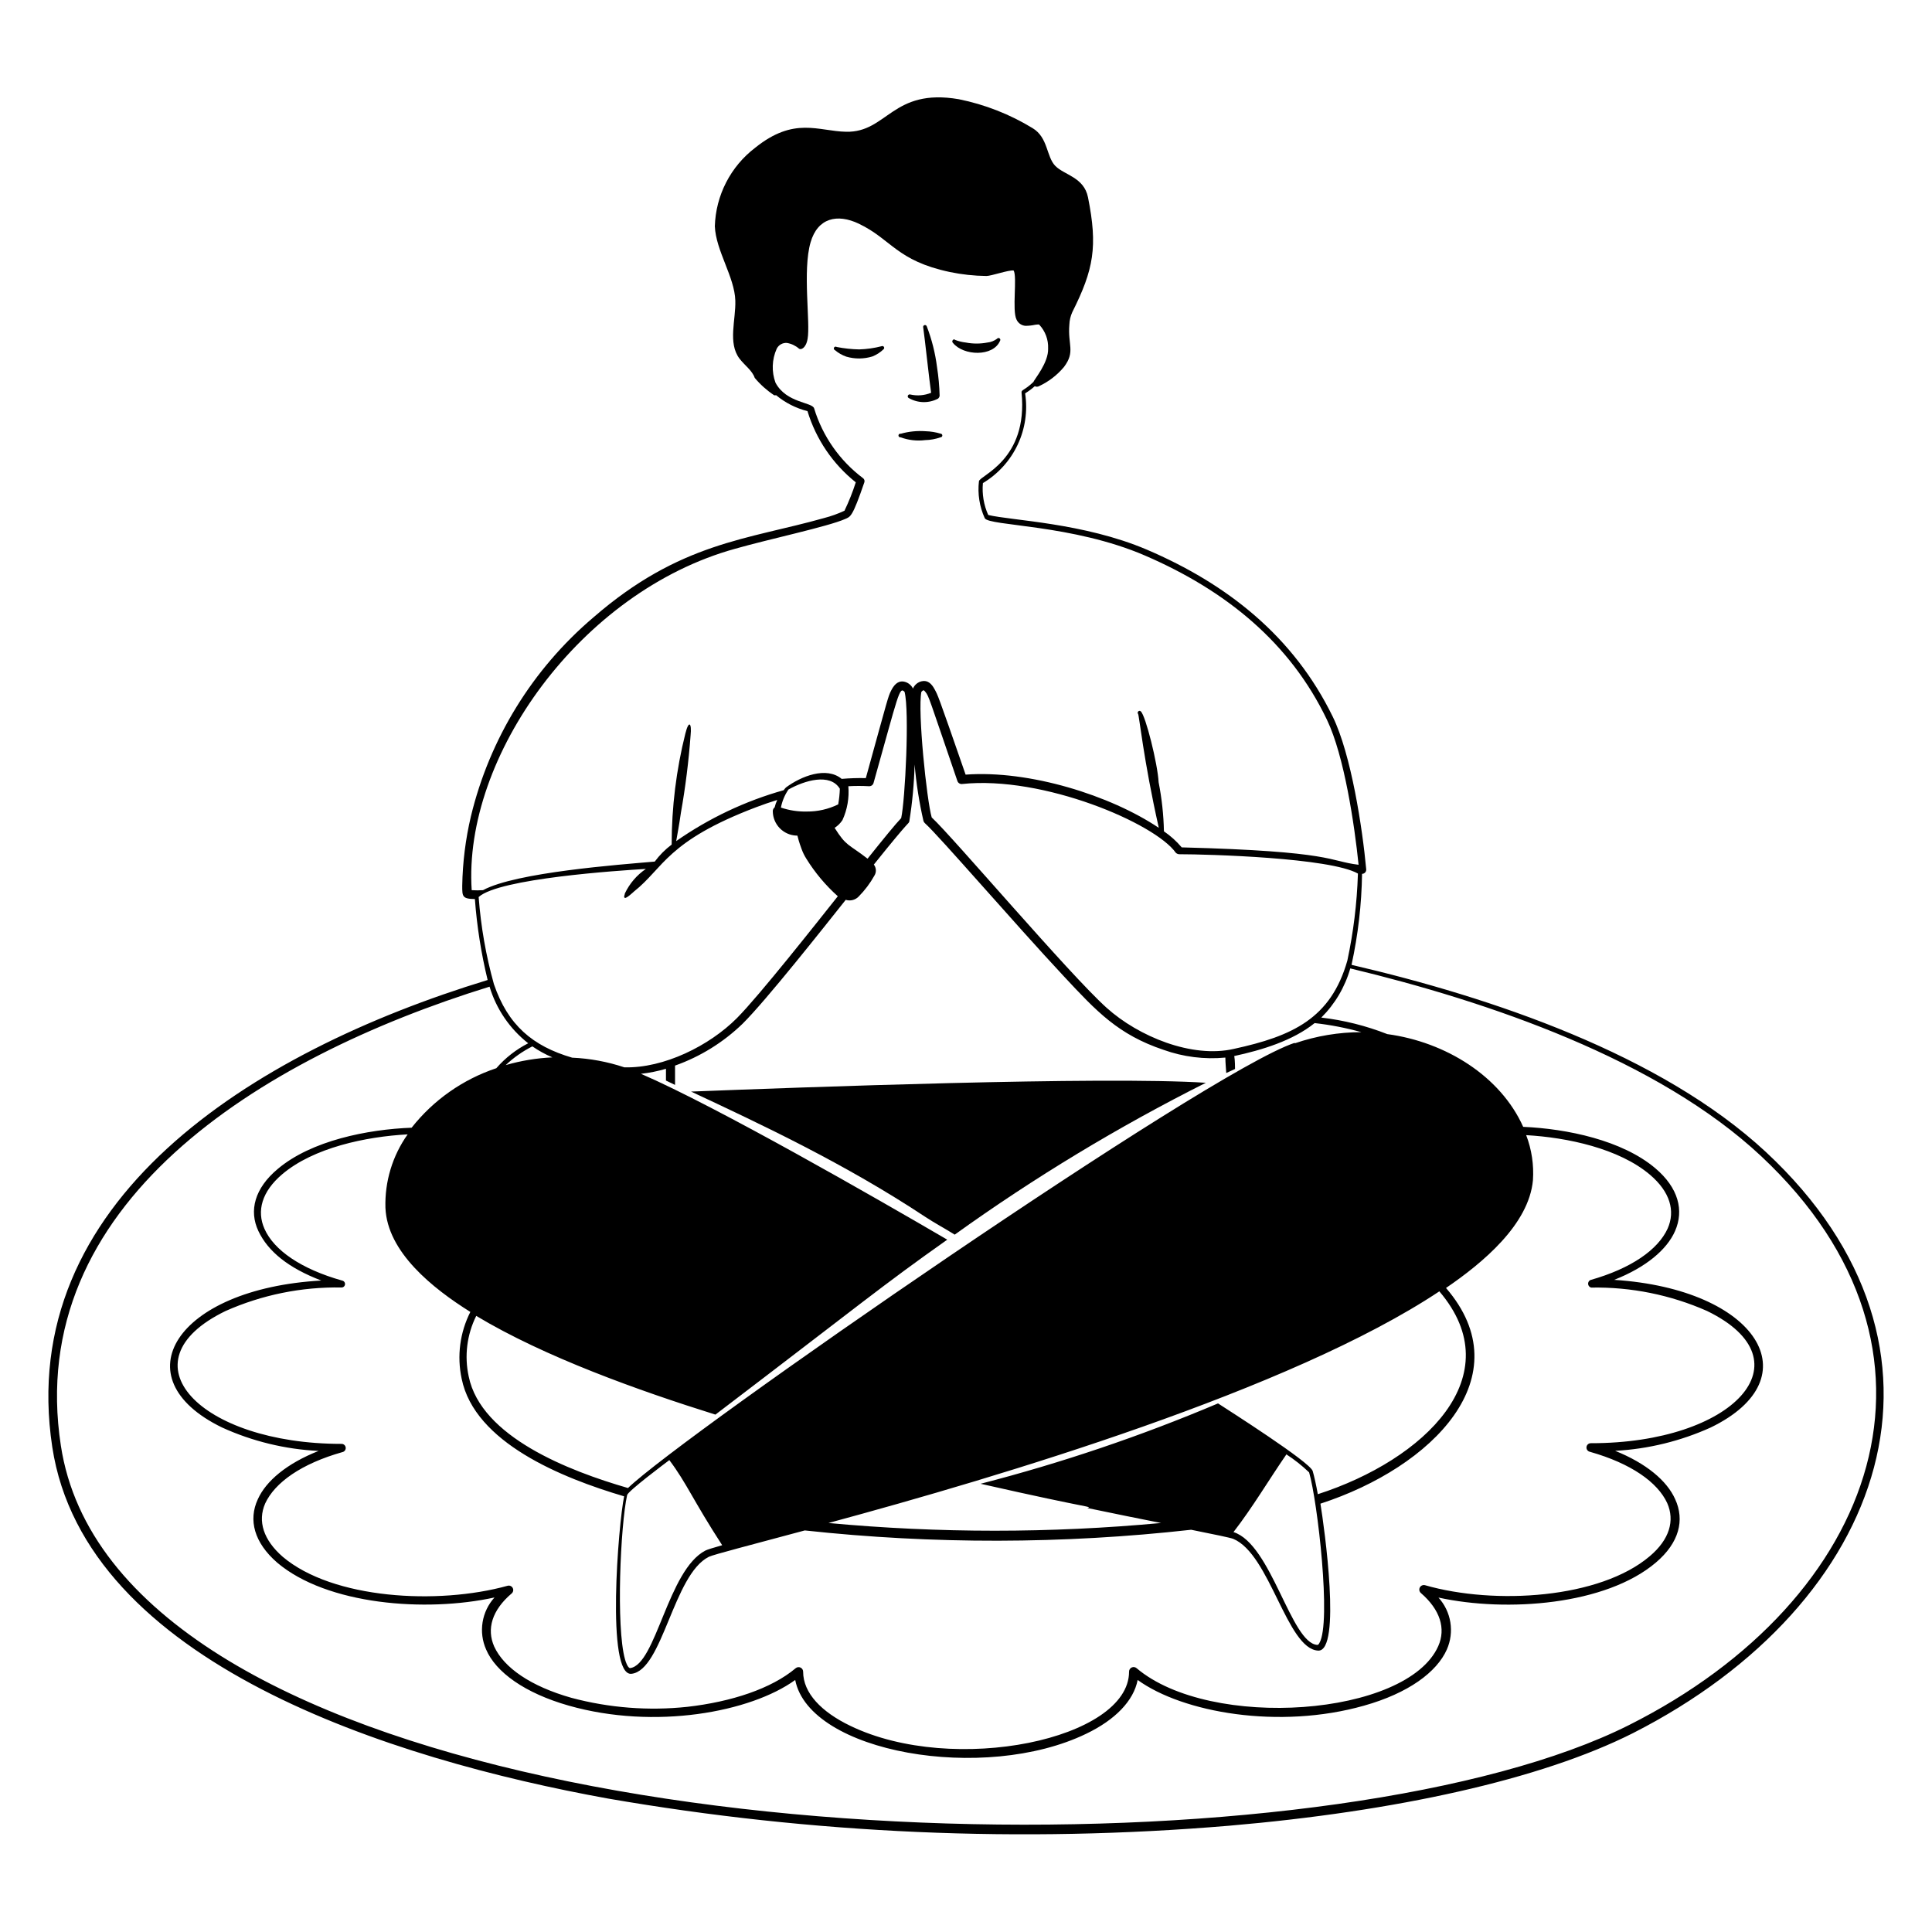 <?xml version="1.0" encoding="UTF-8"?>
<svg xmlns="http://www.w3.org/2000/svg" width="455" height="455" viewBox="0 0 455 455" fill="none">
  <path fill-rule="evenodd" clip-rule="evenodd" d="M415.87 271.294C391.095 248.293 351.237 234.894 318.295 227.227C319.834 220.184 320.665 213.005 320.775 205.796C320.912 205.797 321.047 205.769 321.172 205.714C321.297 205.66 321.409 205.579 321.501 205.479C321.593 205.378 321.663 205.259 321.707 205.13C321.75 205 321.766 204.863 321.753 204.727C320.866 195.036 318.204 177.655 313.882 168.805C304.668 149.9 289.062 137.546 270.043 129.425C255.164 123.1 238.193 122.6 232.733 121.28C231.679 118.926 231.248 116.341 231.481 113.773C235.051 111.637 237.904 108.485 239.674 104.721C241.445 100.957 242.054 96.75 241.423 92.638C242.231 92.147 242.993 91.584 243.698 90.954C243.849 91.034 244.017 91.076 244.187 91.076C244.358 91.076 244.526 91.034 244.676 90.954C246.96 89.894 248.981 88.34 250.591 86.404C253.299 82.787 251.433 81.24 251.843 76.44C251.881 75.434 252.112 74.446 252.525 73.528C257.576 63.45 258.554 58.081 256.233 46.478C255.278 41.724 250.682 41.246 248.544 39.084C246.405 36.923 246.86 32.396 243.198 30.189C237.839 26.916 231.949 24.606 225.794 23.364C210.119 20.68 208.982 31.236 199.267 31.031C192.67 30.895 187.051 27.391 177.837 34.807C174.98 36.986 172.646 39.776 171.005 42.972C169.364 46.167 168.457 49.689 168.35 53.281C168.578 59.036 173.014 65.247 173.173 70.798C173.31 75.348 171.376 80.763 174.151 84.448C175.357 86.04 177.154 87.246 177.746 88.998C179.06 90.566 180.593 91.937 182.296 93.07C182.45 93.128 182.619 93.128 182.774 93.07C184.926 94.86 187.453 96.142 190.167 96.824C192.174 103.436 196.141 109.282 201.542 113.591C200.811 115.879 199.922 118.114 198.881 120.279C197.33 121.004 195.715 121.583 194.058 122.008C176.131 127.081 160.137 127.673 139.731 145.418C125.407 157.579 115.315 173.973 110.906 192.237C109.638 197.608 108.951 203.1 108.859 208.617C108.859 211.12 108.859 211.689 111.839 211.734C112.316 218.161 113.321 224.537 114.842 230.799C58.945 247.838 3.549 282.987 12.308 340.772C20.043 391.71 92.365 414.368 143.12 423.56C191.416 431.923 240.583 434.079 289.426 429.975C328.624 426.608 362.885 419.1 384.543 408.181C444.626 377.65 465.465 317.431 415.87 271.294ZM317.317 226.203C313.45 239.853 304.395 244.016 290.586 247.019C280.735 249.294 268.132 244.107 260.624 237.351C251.797 229.411 224.474 197.197 219.424 192.51C218.241 188.438 216.08 167.485 216.99 162.935C217.49 162.389 217.604 162.549 217.922 162.935C218.787 164.005 218.719 164.209 225.475 183.934C225.551 184.157 225.7 184.348 225.898 184.476C226.097 184.605 226.332 184.662 226.567 184.639C245.677 182.614 272.067 193.921 276.913 200.837C277.037 200.955 277.184 201.045 277.344 201.104C277.505 201.163 277.675 201.188 277.846 201.178C284.512 201.178 313.245 201.997 319.797 205.728V205.887C319.574 212.719 318.744 219.518 317.317 226.203ZM374.715 303.235C384.107 303.066 393.423 304.944 402.015 308.74C426.244 320.502 408.203 339.908 374.715 339.885C374.456 339.867 374.2 339.949 373.998 340.113C373.797 340.277 373.666 340.512 373.631 340.77C373.596 341.027 373.661 341.288 373.811 341.5C373.962 341.712 374.188 341.858 374.442 341.91C384.088 344.64 390.367 349.053 392.642 353.99C394.462 358.131 393.188 362.567 388.525 366.503C376.831 376.444 352.125 378.06 335.608 373.328C335.374 373.264 335.125 373.281 334.902 373.378C334.679 373.474 334.496 373.643 334.382 373.858C334.268 374.072 334.231 374.319 334.276 374.557C334.321 374.796 334.446 375.012 334.63 375.17C339.18 379.106 340.545 383.542 338.725 387.66C331.399 404.245 285.058 407.589 267.677 392.87C267.521 392.733 267.329 392.645 267.125 392.615C266.92 392.585 266.711 392.616 266.523 392.703C266.335 392.789 266.177 392.929 266.066 393.104C265.956 393.279 265.899 393.482 265.902 393.689C265.902 409.614 224.611 418.236 200.268 406.452C193.443 403.176 189.144 398.717 189.144 393.689C189.143 393.486 189.084 393.288 188.975 393.117C188.866 392.946 188.711 392.81 188.527 392.724C188.344 392.638 188.139 392.607 187.938 392.632C187.737 392.658 187.548 392.74 187.392 392.87C181.682 397.693 172.24 400.787 161.889 401.97C152.736 402.944 143.482 402.227 134.589 399.854C124.943 397.124 118.664 392.733 116.389 387.774C114.569 383.656 115.843 379.22 120.507 375.261C120.688 375.105 120.811 374.892 120.854 374.656C120.897 374.421 120.858 374.178 120.744 373.967C120.629 373.757 120.446 373.593 120.225 373.501C120.004 373.409 119.758 373.396 119.529 373.464C103.103 378.014 78.374 376.604 66.589 366.639C62.039 362.681 60.629 358.244 62.449 354.081C64.724 349.144 70.98 344.708 80.649 341.978C80.889 341.927 81.101 341.787 81.243 341.586C81.384 341.386 81.446 341.139 81.414 340.896C81.382 340.652 81.261 340.43 81.073 340.272C80.884 340.114 80.644 340.033 80.398 340.044C47.138 340.044 28.506 320.707 53.099 308.763C61.685 304.945 71.003 303.05 80.398 303.212C80.603 303.222 80.803 303.155 80.96 303.025C81.118 302.895 81.221 302.711 81.249 302.508C81.278 302.306 81.23 302.1 81.114 301.932C80.999 301.763 80.825 301.644 80.626 301.597C70.889 298.867 64.496 294.408 62.289 289.403C60.401 285.171 61.675 280.621 66.43 276.572C73.824 270.27 86.2 267.676 96.005 267.153C92.427 272.194 90.59 278.264 90.772 284.443C91.205 294.885 101.875 303.394 110.77 308.968C108.307 313.819 107.584 319.368 108.722 324.688C111.771 339.749 132.337 348.075 146.988 352.397C145.646 358.676 142.665 394.917 148.74 394.189C156.088 393.325 158.568 370.802 166.94 366.639C168.077 366.093 176.608 363.909 189.53 360.428C219.778 363.71 250.294 363.656 280.53 360.269C286.172 361.407 289.63 362.112 290.427 362.408C299.117 366.002 303.053 388.342 310.424 388.729C315.975 389.025 311.88 359.655 310.97 354.127C337.405 345.527 358.54 324.188 340.545 303.326C349.213 297.411 360.064 288.379 361.02 277.937C361.261 274.329 360.718 270.713 359.427 267.335C369.119 267.881 381.313 270.475 388.616 276.686C393.302 280.689 394.599 285.171 392.733 289.357C390.458 294.317 384.179 298.73 374.533 301.46C374.361 301.548 374.219 301.685 374.127 301.855C374.034 302.024 373.995 302.218 374.015 302.41C374.034 302.602 374.112 302.784 374.237 302.931C374.362 303.078 374.529 303.184 374.715 303.235ZM130.085 249.021C126.363 249.191 122.674 249.802 119.096 250.841C120.964 249.074 123.079 247.587 125.375 246.428C126.855 247.447 128.432 248.316 130.085 249.021ZM157.635 343.866C161.707 349.281 163.186 353.285 170.079 363.909C167.804 364.546 166.553 364.956 166.143 365.16C157.294 369.71 154.518 392.051 148.398 392.847C147.852 392.847 147.329 391.323 147.193 390.777C145.054 383.201 146.123 359.2 147.693 352.102C147.875 351.169 156.816 344.48 157.635 343.866ZM338.975 304.122C355.992 324.051 335.449 343.798 310.356 351.897C309.946 349.622 309.514 347.711 309.15 346.437C308.513 344.321 289.289 332.104 286.855 330.512C268.708 338.194 250.017 344.521 230.935 349.44C258.577 355.696 256.961 354.673 256.097 355.15C262.626 356.515 268.496 357.698 273.432 358.677C247.379 361.1 221.157 361.1 195.104 358.677C235.554 347.734 304.122 327.304 338.975 304.122ZM302.894 342.478C304.831 343.728 306.644 345.16 308.308 346.755C310.287 353.581 313.586 382.155 310.72 386.955C310.583 387.205 310.447 387.387 310.242 387.387C304.008 387 299.458 363.659 290.495 360.815C295.068 354.9 298.867 348.439 302.985 342.478H302.894ZM304.873 245.609C284.284 252.434 160.752 337.997 147.898 350.441C133.975 346.414 113.295 338.406 110.383 324.165C109.332 319.347 109.958 314.314 112.158 309.9C128.265 319.592 150.537 327.532 168.487 333.151C203.362 306.602 207.503 302.962 223.087 291.951C206.365 282.191 168.737 260.578 150.946 252.889C152.942 252.67 154.913 252.274 156.839 251.706V254.481L158.977 255.505V250.955C164.932 248.844 170.363 245.477 174.902 241.082C180.453 235.576 193.921 218.514 199.176 211.916C199.701 212.083 200.261 212.101 200.795 211.968C201.329 211.836 201.816 211.558 202.202 211.165C203.664 209.688 204.919 208.02 205.933 206.206C206.178 205.811 206.296 205.351 206.271 204.888C206.247 204.424 206.081 203.979 205.797 203.612C214.76 192.419 213.85 194.217 214.146 193.466C214.861 189.025 215.279 184.54 215.397 180.043C215.781 184.531 216.48 188.986 217.49 193.375C217.565 193.577 217.69 193.757 217.854 193.898C221.289 196.992 238.739 217.285 250.637 230.025C258.235 238.17 263.354 243.675 274.024 247.247C278.685 248.915 283.656 249.537 288.584 249.067C288.584 250.432 288.743 251.66 288.789 252.707L290.859 251.751C290.859 251.592 290.859 249.636 290.677 248.703C297.206 247.292 304.463 245.086 309.605 240.945C313.327 241.359 317.009 242.075 320.616 243.084C315.29 243.084 310 243.968 304.964 245.7L304.873 245.609ZM204.318 202.225C199.768 198.698 199.336 199.381 196.56 194.967C197.292 194.493 197.919 193.874 198.403 193.147C199.546 190.65 200.024 187.899 199.791 185.162C201.42 185.071 203.053 185.071 204.682 185.162C204.918 185.17 205.15 185.098 205.34 184.958C205.53 184.817 205.667 184.617 205.728 184.389C211.643 163.368 211.78 161.639 213.031 162.935C214.214 167.485 213.168 188.506 212.235 192.67C210.938 194.012 208.026 197.584 204.318 202.225ZM197.789 185.754C197.752 186.99 197.622 188.222 197.402 189.439C195.101 190.566 192.57 191.143 190.008 191.123C187.937 191.169 185.874 190.854 183.911 190.19C184.206 188.666 184.81 187.218 185.686 185.936C189.508 183.797 195.491 182 197.789 185.754ZM173.105 129.243C181.067 126.968 194.945 124.033 199.017 122.236C200.314 121.667 200.723 121.849 203.567 113.568C203.62 113.395 203.618 113.21 203.561 113.039C203.504 112.868 203.395 112.719 203.249 112.612C197.766 108.497 193.734 102.745 191.737 96.187C191.328 94.686 185.208 94.959 182.637 90.135C181.686 87.54 181.783 84.675 182.91 82.15C183.127 81.704 183.473 81.334 183.903 81.086C184.333 80.839 184.827 80.726 185.322 80.763C186.376 80.937 187.36 81.402 188.165 82.105C188.552 82.446 189.781 82.105 190.19 79.83C190.895 76.076 188.962 63.723 190.895 57.08C192.556 51.324 197.174 50.255 202.27 52.689C210.005 56.397 211.143 61.402 223.701 64.064C226.53 64.652 229.41 64.964 232.3 64.997C233.483 64.997 237.465 63.563 238.716 63.7C239.603 65.224 238.306 73.118 239.398 75.257C239.583 75.672 239.878 76.03 240.251 76.29C240.624 76.551 241.06 76.705 241.514 76.736C242.279 76.732 243.042 76.648 243.789 76.486C243.994 76.486 244.631 76.326 244.767 76.486C245.464 77.231 246.006 78.108 246.361 79.065C246.717 80.022 246.878 81.039 246.838 82.059C246.974 85.449 243.493 89.43 243.402 89.931C241.287 91.956 240.513 91.773 240.581 92.433C242.174 108.358 230.731 111.953 230.549 113.34C230.205 116.308 230.677 119.312 231.914 122.031C232.846 123.919 252.548 123.441 269.701 130.858C288.675 139.048 303.826 151.333 312.517 169.533C316.589 178.019 319.001 194.308 319.956 203.658C312.858 202.816 314.314 200.496 278.301 199.563C277.082 198.122 275.674 196.851 274.115 195.786C274.034 191.905 273.615 188.038 272.864 184.229C272.636 179.861 269.792 168.509 268.678 167.554C268.314 167.144 267.699 167.69 268.018 168.122C268.245 168.122 269.292 178.951 272.909 194.967C261.534 187.323 242.401 181.317 227.409 182.432C220.675 163.004 220.88 163.8 220.152 162.412C219.424 161.024 218.491 160.137 217.103 160.433C216.641 160.531 216.209 160.74 215.845 161.041C215.48 161.342 215.194 161.727 215.01 162.162C214.797 161.719 214.478 161.336 214.081 161.046C213.684 160.756 213.222 160.569 212.735 160.501C211.348 160.342 210.46 161.411 209.801 162.776C209.141 164.141 209.255 163.891 203.908 183.251C202.011 183.21 200.112 183.271 198.221 183.433C194.581 180.43 188.643 182.819 185.094 185.458C184.901 185.654 184.726 185.867 184.571 186.095C175.517 188.641 166.957 192.694 159.25 198.084C159.569 196.241 159.91 194.512 160.365 191.373C161.432 185.349 162.191 179.274 162.64 173.173C162.936 170.284 162.23 169.465 161.411 172.741C159.266 181.296 158.181 190.083 158.181 198.903C156.669 200.04 155.328 201.389 154.2 202.907C145.873 203.635 121.485 205.432 113.75 209.641C112.864 209.7 111.975 209.7 111.088 209.641C109.018 178.201 136.773 139.298 173.105 129.243ZM112.726 211.256C117.527 206.866 145.714 205.023 152.107 204.636C149.981 206.085 148.278 208.071 147.17 210.392C147.17 210.665 146.783 211.325 147.17 211.461C147.557 211.598 149.104 210.142 149.308 209.96C156.361 204.363 156.998 198.107 178.087 190.099C179.702 189.485 181.363 188.916 183.047 188.393C182.783 188.954 182.577 189.541 182.432 190.144C182.286 190.255 182.169 190.4 182.094 190.567C182.018 190.734 181.986 190.917 182 191.1C182.021 192.567 182.6 193.971 183.618 195.027C184.636 196.083 186.018 196.713 187.483 196.787C188.074 196.787 187.483 196.446 188.78 199.95C189.068 200.746 189.441 201.509 189.894 202.225C191.93 205.515 194.428 208.495 197.311 211.074C192.374 217.285 178.792 234.507 173.537 239.785C167.053 246.291 156.315 251.615 147.033 251.365C143.064 250.039 138.929 249.273 134.748 249.09C125.421 246.36 119.62 241.423 116.321 231.777C114.448 225.072 113.244 218.199 112.726 211.256ZM383.633 406.27C317.203 439.667 132.155 440.099 52.007 389.98C31.281 376.99 17.404 360.633 14.332 340.454C5.642 283.783 60.788 249.226 115.297 232.368C116.884 237.644 120.062 242.3 124.397 245.7C121.542 247.158 118.993 249.15 116.89 251.569C109.014 254.194 102.079 259.066 96.938 265.583C86.587 265.97 73.323 268.609 65.406 275.298C59.969 279.848 58.581 285.126 60.856 289.926C63.131 294.726 67.909 298.616 75.666 301.574C41.359 303.508 28.324 324.529 52.279 336.177C59.445 339.443 67.165 341.319 75.029 341.705C67.545 344.663 62.654 348.78 60.72 353.08C58.445 357.971 59.855 363.295 65.27 368.004C77.009 377.969 100.259 379.766 116.457 376.217C114.979 377.847 114.005 379.871 113.654 382.043C113.302 384.216 113.589 386.443 114.478 388.456C116.753 393.803 123.578 398.739 133.975 401.697C154.2 407.43 176.768 403.244 187.278 395.645C190.622 412.799 231.823 419.919 255.801 408.317C262.626 405.041 266.971 400.559 267.927 395.645C278.551 403.335 301.21 407.362 321.23 401.697C331.672 398.762 338.384 393.803 340.75 388.456C341.634 386.446 341.918 384.223 341.567 382.055C341.216 379.887 340.244 377.867 338.77 376.24C354.9 379.766 378.196 377.991 389.958 368.004C395.486 363.318 396.783 357.971 394.508 353.057C392.574 348.712 387.683 344.617 380.38 341.682C388.164 341.257 395.801 339.391 402.903 336.177C426.904 324.529 413.868 303.599 380.153 301.415C387.637 298.457 392.551 294.317 394.485 289.926C396.624 285.057 395.304 279.757 389.821 275.116C382.041 268.541 369.096 265.834 358.722 265.379C353.376 253.458 340.522 245.404 326.713 243.539C321.723 241.576 316.5 240.268 311.175 239.648C314.404 236.437 316.755 232.45 318 228.069C350.487 235.872 390.413 249.454 414.824 272.34C463.44 317.931 442.488 376.717 383.633 406.27Z" fill="black"></path>
  <path fill-rule="evenodd" clip-rule="evenodd" d="M162.754 257.075C179.293 264.81 198.994 274.047 218.013 286.65C220.152 288.061 222.563 289.335 224.838 290.768C243.584 277.31 263.362 265.352 283.988 255.005C259.896 253.412 187.847 256.097 162.754 257.075ZM214.078 93.775C215.115 94.362 216.283 94.68 217.476 94.7C218.668 94.72 219.846 94.441 220.903 93.889C221.115 93.721 221.254 93.476 221.289 93.207C221.232 90.944 221.027 88.686 220.675 86.45C220.262 83.172 219.452 79.955 218.264 76.872C218.233 76.761 218.16 76.666 218.06 76.608C217.96 76.55 217.841 76.535 217.729 76.565C217.617 76.595 217.522 76.669 217.465 76.769C217.407 76.869 217.392 76.988 217.422 77.1C217.74 79.17 218.923 90.204 219.287 92.501C217.738 93.139 216.03 93.282 214.396 92.911C214.339 92.89 214.279 92.881 214.219 92.883C214.158 92.885 214.099 92.9 214.044 92.925C213.989 92.95 213.939 92.986 213.898 93.031C213.857 93.075 213.825 93.127 213.805 93.184C213.784 93.241 213.774 93.301 213.777 93.362C213.779 93.422 213.793 93.481 213.819 93.536C213.844 93.591 213.88 93.641 213.924 93.682C213.969 93.723 214.021 93.755 214.078 93.775ZM219.242 92.752V93.002C219.242 93.002 219.219 92.775 219.242 92.752ZM205.455 83.948C206.428 83.561 207.317 82.989 208.072 82.264C208.154 82.198 208.209 82.103 208.227 81.999C208.245 81.895 208.224 81.788 208.167 81.698C208.111 81.608 208.024 81.542 207.923 81.512C207.821 81.482 207.712 81.491 207.617 81.536C205.898 81.98 204.135 82.232 202.361 82.287C200.581 82.255 198.807 82.064 197.061 81.718C197.011 81.681 196.954 81.654 196.893 81.641C196.833 81.628 196.77 81.627 196.709 81.641C196.648 81.654 196.591 81.68 196.541 81.717C196.492 81.754 196.45 81.802 196.421 81.856C196.391 81.911 196.373 81.971 196.369 82.033C196.365 82.095 196.374 82.157 196.396 82.215C196.417 82.273 196.452 82.326 196.496 82.37C196.54 82.414 196.593 82.447 196.651 82.469C197.436 83.138 198.339 83.655 199.313 83.993C201.32 84.582 203.457 84.566 205.455 83.948ZM224.429 80.763C226.931 83.834 233.893 84.061 235.508 80.285C235.541 80.239 235.564 80.186 235.577 80.131C235.59 80.075 235.591 80.018 235.582 79.962C235.572 79.906 235.552 79.853 235.522 79.805C235.491 79.756 235.452 79.715 235.406 79.682C235.359 79.649 235.307 79.626 235.252 79.613C235.196 79.6 235.139 79.599 235.083 79.608C235.027 79.618 234.973 79.638 234.925 79.668C234.877 79.699 234.836 79.738 234.803 79.784C234.139 80.282 233.353 80.589 232.528 80.671C230.859 80.99 229.146 80.99 227.477 80.671C226.613 80.574 225.765 80.367 224.952 80.057C224.543 79.625 223.997 80.398 224.429 80.763ZM212.098 102.989C213.951 103.671 215.941 103.898 217.9 103.649C219.125 103.624 220.339 103.401 221.494 102.989C221.609 102.989 221.719 102.944 221.8 102.863C221.881 102.782 221.926 102.672 221.926 102.557C221.926 102.442 221.881 102.332 221.8 102.251C221.719 102.17 221.609 102.125 221.494 102.125C220.349 101.779 219.163 101.588 217.968 101.556C216.007 101.413 214.036 101.613 212.144 102.148C212.081 102.13 212.016 102.126 211.952 102.137C211.888 102.148 211.827 102.174 211.774 102.211C211.721 102.249 211.678 102.298 211.647 102.355C211.615 102.412 211.597 102.475 211.594 102.54C211.59 102.605 211.601 102.669 211.626 102.729C211.651 102.789 211.689 102.843 211.738 102.886C211.786 102.929 211.844 102.961 211.906 102.979C211.969 102.997 212.034 103 212.098 102.989Z" fill="black"></path>
</svg>
